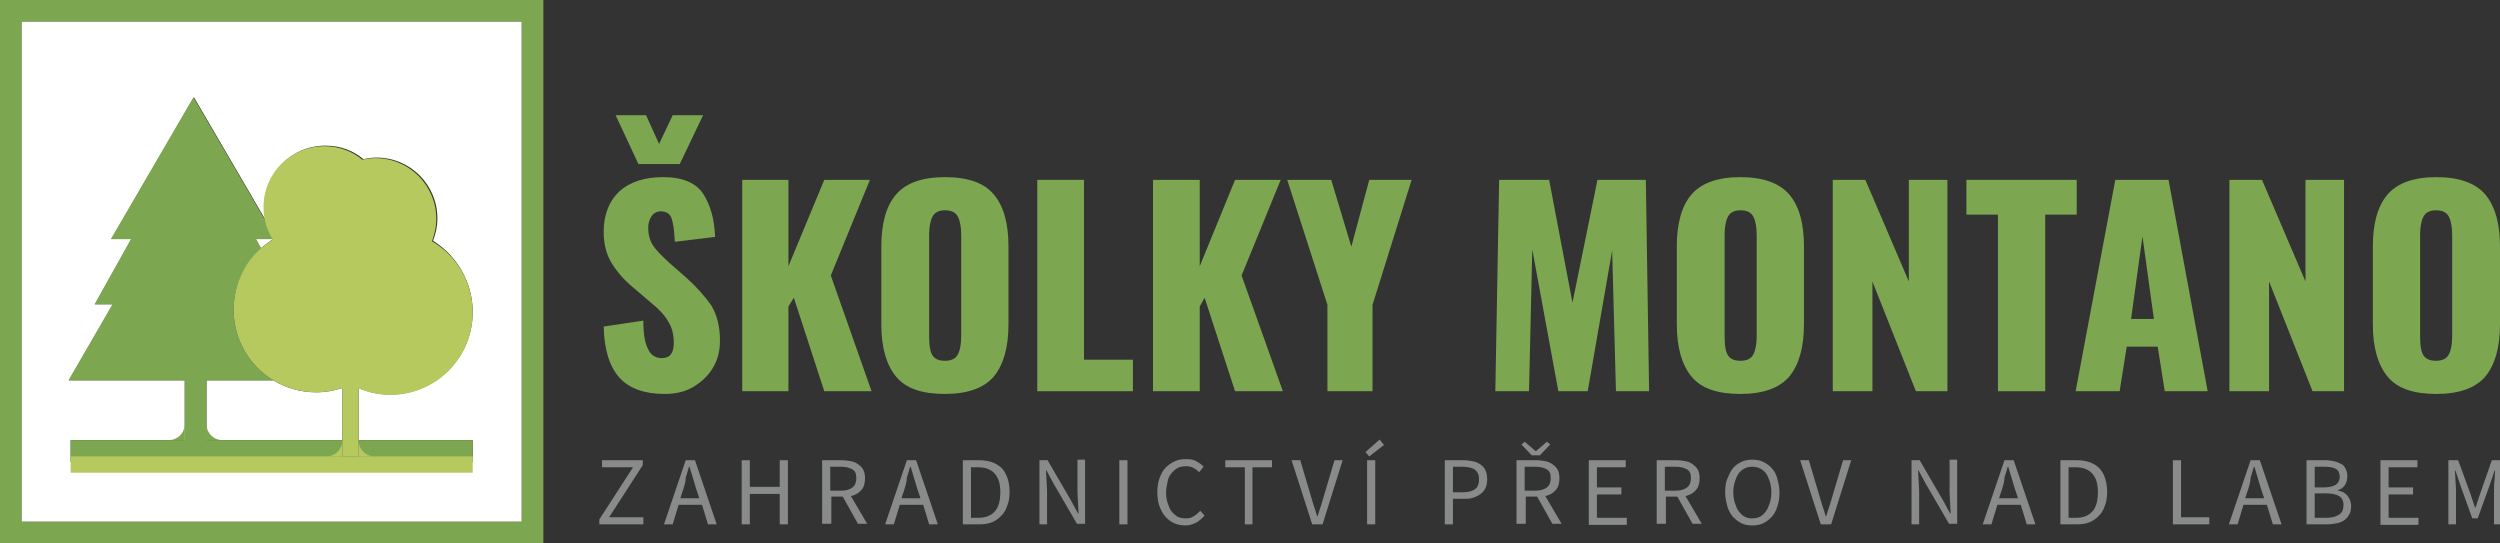 <?xml version="1.0" encoding="utf-8"?>
<svg version="1.1" id="Layer_2" xmlns="http://www.w3.org/2000/svg" xmlns:xlink="http://www.w3.org/1999/xlink" x="0px" y="0px"
	 width="460.1px" height="100px" viewBox="0 0 460.1 100" enable-background="new 0 0 460.1 100" xml:space="preserve">
<rect x="0" y="0" width="460.1" height="100" fill="#333333" stroke="none"/>
<g>
	<path fill="none" d="M320.3,38.6c-1.2,0-1.9,0.4-2.3,1.2c-0.4,0.8-0.6,1.9-0.6,3.3v18.7c0,1.4,0.2,2.5,0.5,3.3
		c0.4,0.8,1.1,1.2,2.4,1.2s2-0.4,2.4-1.2s0.6-1.9,0.6-3.3V43.2c0-1.4-0.2-2.6-0.6-3.4C322.3,39,321.5,38.6,320.3,38.6z"/>
	<polygon fill="none" points="392.2,58.7 396.3,58.7 394.3,43.5 	"/>
	<path fill="none" d="M448.4,38.6c-1.2,0-1.9,0.4-2.3,1.2c-0.4,0.8-0.6,1.9-0.6,3.3v18.7c0,1.4,0.2,2.5,0.5,3.3
		c0.4,0.8,1.1,1.2,2.4,1.2s2-0.4,2.4-1.2s0.6-1.9,0.6-3.3V43.2c0-1.4-0.2-2.6-0.6-3.4C450.4,39,449.6,38.6,448.4,38.6z"/>
	<path fill="none" d="M173.9,38.6c-1.2,0-1.9,0.4-2.3,1.2c-0.4,0.8-0.6,1.9-0.6,3.3v18.7c0,1.4,0.2,2.5,0.5,3.3
		c0.4,0.8,1.1,1.2,2.4,1.2s2-0.4,2.4-1.2s0.6-1.9,0.6-3.3V43.2c0-1.4-0.2-2.6-0.6-3.4C176,39,175.2,38.6,173.9,38.6z"/>
	<path fill="#7DA651" d="M0,100h100V0H0V100z M4,4h92v92H4V4z"/>
	<path fill="#FFFFFF" d="M48,45.7c0.7-0.6,1.5-1.2,2.3-1.7h-3.2L48,45.7z"/>
	<path fill="#FFFFFF" d="M96,4H4v92h92V4z M87,81v4H13v-4h21V70H12.7l8.1-14h-3.3l6.7-12h-3.7l15.2-26.1l13.3,22.8
		c-0.2-0.9-0.3-1.8-0.3-2.7c0-6.2,5-11.2,11.2-11.2c2.7,0,5.1,0.9,7,2.5c0.8-0.2,1.6-0.3,2.4-0.3c6.2,0,11.2,5,11.2,11.2
		c0,1.5-0.3,2.8-0.8,4.1C84,47,87,51.9,87,57.4c0,8.4-6.8,15.2-15.2,15.2c-2.1,0-4-0.4-5.8-1.2V81H87z"/>
	<path fill="#FFFFFF" d="M38,81h25v-9.6c-1.5,0.5-3.1,0.8-4.8,0.8c-2.9,0-5.6-0.8-7.9-2.2H38V81z"/>
	<path fill="#7DA651" d="M63,84v-3H38V70h12.3c-4.4-2.7-7.3-7.5-7.3-13c0-4.5,2-8.5,5.1-11.3L47.1,44h3.2c0,0,0,0,0,0
		c-0.6-1-1.1-2.1-1.4-3.3L35.6,17.9L20.4,44h3.7l-6.7,12h3.3l-8.1,14H34v11H13v4h74v-4H66v3H63z"/>
	<path fill="#B5C95F" d="M71.8,72.7c8.4,0,15.2-6.8,15.2-15.2c0-5.6-3-10.5-7.5-13.1c0.5-1.3,0.8-2.7,0.8-4.1
		c0-6.2-5-11.2-11.2-11.2c-0.8,0-1.6,0.1-2.4,0.3c-1.9-1.6-4.4-2.5-7-2.5c-6.2,0-11.2,5-11.2,11.2c0,0.9,0.1,1.8,0.3,2.7
		c0.3,1.2,0.8,2.3,1.4,3.3c0,0,0,0,0,0c-0.8,0.5-1.6,1.1-2.3,1.7C44.9,48.5,43,52.5,43,57c0,5.5,2.9,10.3,7.3,13
		c2.3,1.4,5,2.2,7.9,2.2c1.7,0,3.3-0.3,4.8-0.8V81v3h3v-3v-9.5C67.8,72.2,69.8,72.7,71.8,72.7z"/>
	<polygon fill="#7DA651" points="125.1,30.2 129.4,21.2 123.8,21.2 121.3,26.5 118.9,21.2 113.3,21.2 117.5,30.2"/>
	<path fill="#7DA651" d="M126.3,51.1l-3.2-2.8c-1.3-1.2-2.3-2.2-2.9-3.1c-0.6-0.9-0.9-2-0.9-3.3c0-0.8,0.2-1.5,0.6-2.1
		s1-0.9,1.7-0.9c1,0,1.7,0.4,2,1.3c0.3,0.9,0.5,2.3,0.6,4.3l7.4-0.9c-0.1-3.1-0.8-5.7-2.1-7.8c-1.3-2.1-3.8-3.2-7.5-3.2
		c-3.4,0-6.1,0.9-8,2.6c-1.9,1.8-2.9,4.3-2.9,7.5c0,2.2,0.5,4.1,1.4,5.6s2.2,3.1,3.9,4.5l3.4,2.9c1.5,1.2,2.6,2.4,3.2,3.5
		c0.7,1.1,1,2.4,1,3.9c0,1.9-0.7,2.8-2.2,2.8c-1.1,0-2-0.5-2.5-1.6c-0.6-1.1-0.9-2.8-0.9-5.3l-7.3,1.1c0.1,4.3,1.1,7.4,2.9,9.4
		c1.8,2,4.6,3,8.3,3c2,0,3.8-0.4,5.3-1.3c1.5-0.9,2.7-2,3.6-3.5s1.3-3.1,1.3-5c0-2.5-0.5-4.7-1.6-6.5
		C129.7,54.5,128.2,52.8,126.3,51.1z"/>
	<polygon fill="#7DA651" points="160.1,33.1 151.7,33.1 145.1,49 145.1,33.1 136.6,33.1 136.6,72 145.1,72 145.1,56.4 146.1,54.8 
		151.7,72 160.4,72 152.9,50.7"/>
	<path fill="#7DA651" d="M173.9,32.6c-4.2,0-7.2,1.1-9,3.2c-1.8,2.1-2.7,5.3-2.7,9.5v14.4c0,4.2,0.9,7.4,2.7,9.6
		c1.8,2.2,4.8,3.2,9,3.2c4.2,0,7.2-1.1,9-3.2c1.8-2.2,2.7-5.4,2.7-9.6V45.3c0-4.2-0.9-7.4-2.7-9.5C181.2,33.7,178.2,32.6,173.9,32.6
		z M176.9,61.9c0,1.4-0.2,2.5-0.6,3.3s-1.2,1.2-2.4,1.2s-2-0.4-2.4-1.2c-0.4-0.8-0.5-1.9-0.5-3.3V43.2c0-1.4,0.2-2.5,0.6-3.3
		c0.4-0.8,1.2-1.2,2.3-1.2c1.2,0,2,0.4,2.4,1.2c0.4,0.8,0.6,1.9,0.6,3.4V61.9z"/>
	<polygon fill="#7DA651" points="199.5,33.1 190.9,33.1 190.9,72 208.5,72 208.5,66.2 199.5,66.2 	"/>
	<polygon fill="#7DA651" points="235.7,33.1 227.3,33.1 220.8,49 220.8,33.1 212.2,33.1 212.2,72 220.8,72 220.8,56.4 221.7,54.8 
		227.3,72 236.1,72 228.5,50.7"/>
	<polygon fill="#7DA651" points="248.7,45.4 245,33.1 236.9,33.1 244.3,56.1 244.3,72 252.6,72 252.6,56.1 259.8,33.1 252,33.1 	"/>
	<polygon fill="#7DA651" points="294,33.1 289.4,55.7 285.1,33.1 275.9,33.1 275.2,72 281.4,72 282,45.9 286.8,72 292.2,72 
		296.7,46.1 297.4,72 303.5,72 302.9,33.1"/>
	<path fill="#7DA651" d="M320.3,32.6c-4.2,0-7.2,1.1-9,3.2c-1.8,2.1-2.7,5.3-2.7,9.5v14.4c0,4.2,0.9,7.4,2.7,9.6
		c1.8,2.2,4.8,3.2,9,3.2c4.2,0,7.2-1.1,9-3.2c1.8-2.2,2.7-5.4,2.7-9.6V45.3c0-4.2-0.9-7.4-2.7-9.5C327.5,33.7,324.5,32.6,320.3,32.6
		z M323.3,61.9c0,1.4-0.2,2.5-0.6,3.3s-1.2,1.2-2.4,1.2s-2-0.4-2.4-1.2c-0.4-0.8-0.5-1.9-0.5-3.3V43.2c0-1.4,0.2-2.5,0.6-3.3
		c0.4-0.8,1.2-1.2,2.3-1.2c1.2,0,2,0.4,2.4,1.2c0.4,0.8,0.6,1.9,0.6,3.4V61.9z"/>
	<polygon fill="#7DA651" points="351.3,51.8 343.3,33.1 337.3,33.1 337.3,72 344.6,72 344.6,51.8 352.6,72 358.4,72 358.4,33.1 
		351.3,33.1 	"/>
	<polygon fill="#7DA651" points="382.2,33.1 361.9,33.1 361.9,39.5 367.7,39.5 367.7,72 376.4,72 376.4,39.5 382.2,39.5"/>
	<path fill="#7DA651" d="M389.3,33.1L382,72h8.1l1.3-8.2h5.7l1.3,8.2h7.9l-7.2-38.9H389.3z M392.2,58.7l2.1-15.2l2.1,15.2H392.2z"/>
	<polygon fill="#7DA651" points="424.3,51.8 416.3,33.1 410.3,33.1 410.3,72 417.6,72 417.6,51.8 425.6,72 431.4,72 431.4,33.1 
		424.3,33.1 	"/>
	<path fill="#7DA651" d="M457.4,35.8c-1.8-2.1-4.8-3.2-9-3.2c-4.2,0-7.2,1.1-9,3.2c-1.8,2.1-2.7,5.3-2.7,9.5v14.4
		c0,4.2,0.9,7.4,2.7,9.6c1.8,2.2,4.8,3.2,9,3.2c4.2,0,7.2-1.1,9-3.2c1.8-2.2,2.7-5.4,2.7-9.6V45.3C460.1,41.1,459.2,38,457.4,35.8z
		 M451.3,61.9c0,1.4-0.2,2.5-0.6,3.3s-1.2,1.2-2.4,1.2s-2-0.4-2.4-1.2c-0.4-0.8-0.5-1.9-0.5-3.3V43.2c0-1.4,0.2-2.5,0.6-3.3
		c0.4-0.8,1.2-1.2,2.3-1.2c1.2,0,2,0.4,2.4,1.2c0.4,0.8,0.6,1.9,0.6,3.4V61.9z"/>
</g>
<g>
	<path fill="#898A8A" d="M110.3,96.5v-0.9l6.2-9.6h-5.7v-1.3h7.5v0.9l-6.2,9.6h6.3v1.3H110.3z"/>
	<path fill="#898A8A" d="M122.2,96.5l4-11.8h1.7l4,11.8h-1.6l-1.1-3.6h-4.3l-1.1,3.6H122.2z M125.8,89.9l-0.6,1.8h3.5l-0.6-1.8
		c-0.2-0.7-0.4-1.3-0.6-2c-0.2-0.7-0.4-1.3-0.6-2h-0.1c-0.2,0.7-0.4,1.4-0.6,2C126.2,88.6,126,89.2,125.8,89.9z"/>
	<path fill="#898A8A" d="M136.5,96.5V84.7h1.5v4.9h5.5v-4.9h1.5v11.8h-1.5v-5.6H138v5.6H136.5z"/>
	<path fill="#898A8A" d="M151.3,96.5V84.7h3.7c0.6,0,1.2,0.1,1.7,0.2c0.5,0.1,0.9,0.3,1.3,0.6c0.4,0.3,0.7,0.6,0.9,1
		s0.3,0.9,0.3,1.5c0,0.9-0.2,1.7-0.7,2.2c-0.5,0.6-1.1,0.9-1.9,1.1l3,5.1h-1.7l-2.8-5h-2.1v5H151.3z M152.8,90.3h2
		c0.9,0,1.6-0.2,2.1-0.6s0.7-1,0.7-1.7c0-0.8-0.2-1.3-0.7-1.6c-0.5-0.3-1.2-0.5-2.1-0.5h-2V90.3z"/>
	<path fill="#898A8A" d="M162.9,96.5l4-11.8h1.7l4,11.8H171l-1.1-3.6h-4.3l-1.1,3.6H162.9z M166.5,89.9l-0.6,1.8h3.5l-0.6-1.8
		c-0.2-0.7-0.4-1.3-0.6-2c-0.2-0.7-0.4-1.3-0.6-2h-0.1c-0.2,0.7-0.4,1.4-0.6,2C166.9,88.6,166.7,89.2,166.5,89.9z"/>
	<path fill="#898A8A" d="M177.2,96.5V84.7h3c1.8,0,3.2,0.5,4.2,1.5c0.9,1,1.4,2.5,1.4,4.3c0,0.9-0.1,1.8-0.4,2.5
		c-0.2,0.7-0.6,1.4-1.1,1.9c-0.5,0.5-1,0.9-1.7,1.2c-0.7,0.3-1.5,0.4-2.4,0.4H177.2z M178.7,95.3h1.3c1.4,0,2.4-0.4,3.1-1.2
		c0.7-0.8,1-2,1-3.5s-0.3-2.6-1-3.4c-0.7-0.8-1.7-1.2-3.1-1.2h-1.3V95.3z"/>
	<path fill="#898A8A" d="M191.3,96.5V84.7h1.5l4.3,7.4l1.3,2.4h0.1c0-0.6-0.1-1.2-0.1-1.9c0-0.6-0.1-1.3-0.1-1.9v-6.1h1.4v11.8h-1.5
		l-4.3-7.4l-1.3-2.4h-0.1c0,0.6,0.1,1.2,0.1,1.8s0.1,1.2,0.1,1.9v6.2H191.3z"/>
	<path fill="#898A8A" d="M206,96.5V84.7h1.5v11.8H206z"/>
	<path fill="#898A8A" d="M218.2,96.7c-0.7,0-1.4-0.1-2.1-0.4c-0.6-0.3-1.2-0.7-1.6-1.2c-0.5-0.5-0.8-1.2-1.1-1.9
		c-0.3-0.8-0.4-1.6-0.4-2.6c0-0.9,0.1-1.8,0.4-2.6s0.6-1.4,1.1-1.9c0.5-0.5,1-0.9,1.7-1.2c0.6-0.3,1.3-0.4,2.1-0.4
		c0.7,0,1.4,0.1,1.9,0.4c0.5,0.3,1,0.6,1.3,1l-0.8,1c-0.3-0.3-0.7-0.6-1.1-0.8c-0.4-0.2-0.8-0.3-1.3-0.3c-0.6,0-1.1,0.1-1.5,0.3
		s-0.8,0.5-1.2,1s-0.6,0.9-0.7,1.5s-0.3,1.2-0.3,2c0,0.7,0.1,1.4,0.3,2c0.2,0.6,0.4,1.1,0.7,1.5c0.3,0.4,0.7,0.7,1.1,1
		c0.5,0.2,1,0.3,1.5,0.3c0.6,0,1.1-0.1,1.5-0.4c0.4-0.2,0.8-0.6,1.2-1l0.8,0.9c-0.5,0.5-1,1-1.6,1.3S218.9,96.7,218.2,96.7z"/>
	<path fill="#898A8A" d="M229.1,96.5V86h-3.6v-1.3h8.6V86h-3.6v10.5H229.1z"/>
	<path fill="#898A8A" d="M241.5,96.5l-3.8-11.8h1.6l1.9,6.4c0.2,0.7,0.4,1.4,0.6,2c0.2,0.6,0.4,1.2,0.6,1.9h0.1
		c0.2-0.7,0.4-1.3,0.6-1.9c0.2-0.6,0.4-1.3,0.6-2l1.9-6.4h1.5l-3.7,11.8H241.5z"/>
	<path fill="#898A8A" d="M252,84l-0.7-0.8l2.6-2.3l0.8,1L252,84z M251.6,96.5V84.7h1.5v11.8H251.6z"/>
	<path fill="#898A8A" d="M265.9,96.5V84.7h3.4c0.7,0,1.3,0.1,1.8,0.2s1,0.3,1.4,0.6c0.4,0.3,0.7,0.6,0.9,1.1c0.2,0.4,0.3,1,0.3,1.6
		c0,0.6-0.1,1.2-0.3,1.6s-0.5,0.8-0.9,1.1s-0.8,0.5-1.4,0.7c-0.5,0.2-1.1,0.2-1.8,0.2h-1.9v4.7H265.9z M267.4,90.6h1.8
		c1,0,1.8-0.2,2.3-0.6c0.5-0.4,0.7-1,0.7-1.8c0-0.9-0.3-1.4-0.8-1.8c-0.5-0.3-1.3-0.5-2.3-0.5h-1.7V90.6z"/>
	<path fill="#898A8A" d="M279.1,96.5V84.7h3.7c0.6,0,1.2,0.1,1.7,0.2c0.5,0.1,0.9,0.3,1.3,0.6c0.4,0.3,0.7,0.6,0.9,1
		s0.3,0.9,0.3,1.5c0,0.9-0.2,1.7-0.7,2.2c-0.5,0.6-1.1,0.9-1.9,1.1l3,5.1h-1.7l-2.8-5h-2.1v5H279.1z M281.9,83.8l-1.9-2l0.6-0.5
		l2,1.7h0.1l2-1.7l0.6,0.5l-1.9,2H281.9z M280.6,90.3h2c0.9,0,1.6-0.2,2.1-0.6s0.7-1,0.7-1.7c0-0.8-0.2-1.3-0.7-1.6
		c-0.5-0.3-1.2-0.5-2.1-0.5h-2V90.3z"/>
	<path fill="#898A8A" d="M292.4,96.5V84.7h6.8V86h-5.3v3.7h4.5v1.3h-4.5v4.3h5.5v1.3H292.4z"/>
	<path fill="#898A8A" d="M304.9,96.5V84.7h3.7c0.6,0,1.2,0.1,1.7,0.2c0.5,0.1,0.9,0.3,1.3,0.6c0.4,0.3,0.7,0.6,0.9,1
		s0.3,0.9,0.3,1.5c0,0.9-0.2,1.7-0.7,2.2c-0.5,0.6-1.1,0.9-1.9,1.1l3,5.1h-1.7l-2.8-5h-2.1v5H304.9z M306.4,90.3h2
		c0.9,0,1.6-0.2,2.1-0.6s0.7-1,0.7-1.7c0-0.8-0.2-1.3-0.7-1.6c-0.5-0.3-1.2-0.5-2.1-0.5h-2V90.3z"/>
	<path fill="#898A8A" d="M322.5,96.7c-0.7,0-1.4-0.1-2-0.4s-1.1-0.7-1.6-1.2c-0.4-0.5-0.8-1.2-1-1.9c-0.2-0.8-0.4-1.6-0.4-2.6
		s0.1-1.8,0.4-2.5s0.6-1.4,1-1.9c0.4-0.5,1-0.9,1.6-1.2c0.6-0.3,1.3-0.4,2-0.4s1.4,0.1,2,0.4c0.6,0.3,1.2,0.7,1.6,1.2
		c0.5,0.5,0.8,1.2,1,1.9c0.2,0.8,0.4,1.6,0.4,2.5c0,0.9-0.1,1.8-0.4,2.6c-0.2,0.8-0.6,1.4-1,1.9c-0.5,0.5-1,0.9-1.6,1.2
		S323.2,96.7,322.5,96.7z M322.5,95.4c0.5,0,1-0.1,1.4-0.3c0.4-0.2,0.8-0.6,1.1-1s0.5-0.9,0.7-1.5s0.3-1.3,0.3-2
		c0-0.7-0.1-1.4-0.3-2c-0.2-0.6-0.4-1.1-0.7-1.5s-0.7-0.7-1.1-0.9c-0.4-0.2-0.9-0.3-1.4-0.3c-0.5,0-1,0.1-1.4,0.3s-0.8,0.5-1.1,0.9
		c-0.3,0.4-0.5,0.9-0.7,1.5c-0.2,0.6-0.3,1.2-0.3,2c0,0.7,0.1,1.4,0.3,2c0.2,0.6,0.4,1.1,0.7,1.5c0.3,0.4,0.7,0.8,1.1,1
		C321.5,95.3,321.9,95.4,322.5,95.4z"/>
	<path fill="#898A8A" d="M335.1,96.5l-3.8-11.8h1.6l1.9,6.4c0.2,0.7,0.4,1.4,0.6,2c0.2,0.6,0.4,1.2,0.6,1.9h0.1
		c0.2-0.7,0.4-1.3,0.6-1.9c0.2-0.6,0.4-1.3,0.6-2l1.9-6.4h1.5l-3.7,11.8H335.1z"/>
	<path fill="#898A8A" d="M351.8,96.5V84.7h1.5l4.3,7.4l1.3,2.4h0.1c0-0.6-0.1-1.2-0.1-1.9c0-0.6-0.1-1.3-0.1-1.9v-6.1h1.4v11.8h-1.5
		l-4.3-7.4l-1.3-2.4H353c0,0.6,0.1,1.2,0.1,1.8s0.1,1.2,0.1,1.9v6.2H351.8z"/>
	<path fill="#898A8A" d="M364.9,96.5l4-11.8h1.7l4,11.8h-1.6l-1.1-3.6h-4.3l-1.1,3.6H364.9z M368.5,89.9l-0.6,1.8h3.5l-0.6-1.8
		c-0.2-0.7-0.4-1.3-0.6-2c-0.2-0.7-0.4-1.3-0.6-2h-0.1c-0.2,0.7-0.4,1.4-0.6,2C368.9,88.6,368.7,89.2,368.5,89.9z"/>
	<path fill="#898A8A" d="M379.2,96.5V84.7h3c1.8,0,3.2,0.5,4.2,1.5c0.9,1,1.4,2.5,1.4,4.3c0,0.9-0.1,1.8-0.4,2.5
		c-0.2,0.7-0.6,1.4-1.1,1.9c-0.5,0.5-1,0.9-1.7,1.2c-0.7,0.3-1.5,0.4-2.4,0.4H379.2z M380.7,95.3h1.3c1.4,0,2.4-0.4,3.1-1.2
		c0.7-0.8,1-2,1-3.5s-0.3-2.6-1-3.4c-0.7-0.8-1.7-1.2-3.1-1.2h-1.3V95.3z"/>
	<path fill="#898A8A" d="M399.9,96.5V84.7h1.5v10.5h5.2v1.3H399.9z"/>
	<path fill="#898A8A" d="M410.2,96.5l4-11.8h1.7l4,11.8h-1.6l-1.1-3.6h-4.3l-1.1,3.6H410.2z M413.8,89.9l-0.6,1.8h3.5l-0.6-1.8
		c-0.2-0.7-0.4-1.3-0.6-2c-0.2-0.7-0.4-1.3-0.6-2h-0.1c-0.2,0.7-0.4,1.4-0.6,2C414.2,88.6,414,89.2,413.8,89.9z"/>
	<path fill="#898A8A" d="M424.5,96.5V84.7h3.5c0.6,0,1.1,0.1,1.6,0.2c0.5,0.1,0.9,0.3,1.3,0.5c0.4,0.2,0.6,0.5,0.8,0.9
		s0.3,0.8,0.3,1.3c0,0.6-0.1,1.1-0.4,1.6c-0.3,0.5-0.7,0.8-1.3,1v0.1c0.7,0.1,1.3,0.4,1.7,0.9c0.4,0.5,0.7,1.1,0.7,1.9
		c0,0.6-0.1,1.1-0.3,1.5c-0.2,0.4-0.5,0.8-0.9,1.1c-0.4,0.3-0.9,0.5-1.4,0.6c-0.6,0.1-1.2,0.2-1.8,0.2H424.5z M426,89.7h1.7
		c1,0,1.7-0.2,2.2-0.5c0.4-0.3,0.7-0.8,0.7-1.4c0-0.7-0.2-1.2-0.7-1.5c-0.5-0.3-1.2-0.4-2.1-0.4H426V89.7z M426,95.3h2.1
		c1,0,1.8-0.2,2.4-0.6c0.6-0.4,0.8-1,0.8-1.8c0-0.7-0.3-1.3-0.8-1.6s-1.3-0.5-2.4-0.5H426V95.3z"/>
	<path fill="#898A8A" d="M438.1,96.5V84.7h6.8V86h-5.3v3.7h4.5v1.3h-4.5v4.3h5.5v1.3H438.1z"/>
	<path fill="#898A8A" d="M450.6,96.5V84.7h1.8l2.3,6.3c0.1,0.4,0.3,0.8,0.4,1.2c0.1,0.4,0.3,0.8,0.4,1.2h0.1
		c0.1-0.4,0.3-0.8,0.4-1.2s0.3-0.8,0.4-1.2l2.2-6.3h1.8v11.8H459V90c0-0.5,0-1.1,0.1-1.7c0-0.6,0.1-1.2,0.1-1.7h-0.1l-0.9,2.7
		l-2.2,6.1h-1l-2.2-6.1l-0.9-2.7h-0.1c0,0.5,0.1,1.1,0.1,1.7c0,0.6,0.1,1.2,0.1,1.7v6.5H450.6z"/>
</g>
<rect x="13" y="84" fill="#B5C95F" width="74" height="3"/>
<path fill="#B5C95F" d="M63,84h-3l0,0c1.7,0,3-1.3,3-3h0V84z"/>
<path fill="#B5C95F" d="M66,84h3l0,0c-1.7,0-3-1.3-3-3l0,0V84z"/>
<path fill="#7DA651" d="M34,81h-3l0,0c1.7,0,3-1.3,3-3h0V81z"/>
<path fill="#7DA651" d="M38,81h3l0,0c-1.7,0-3-1.3-3-3h0V81z"/>
</svg>
